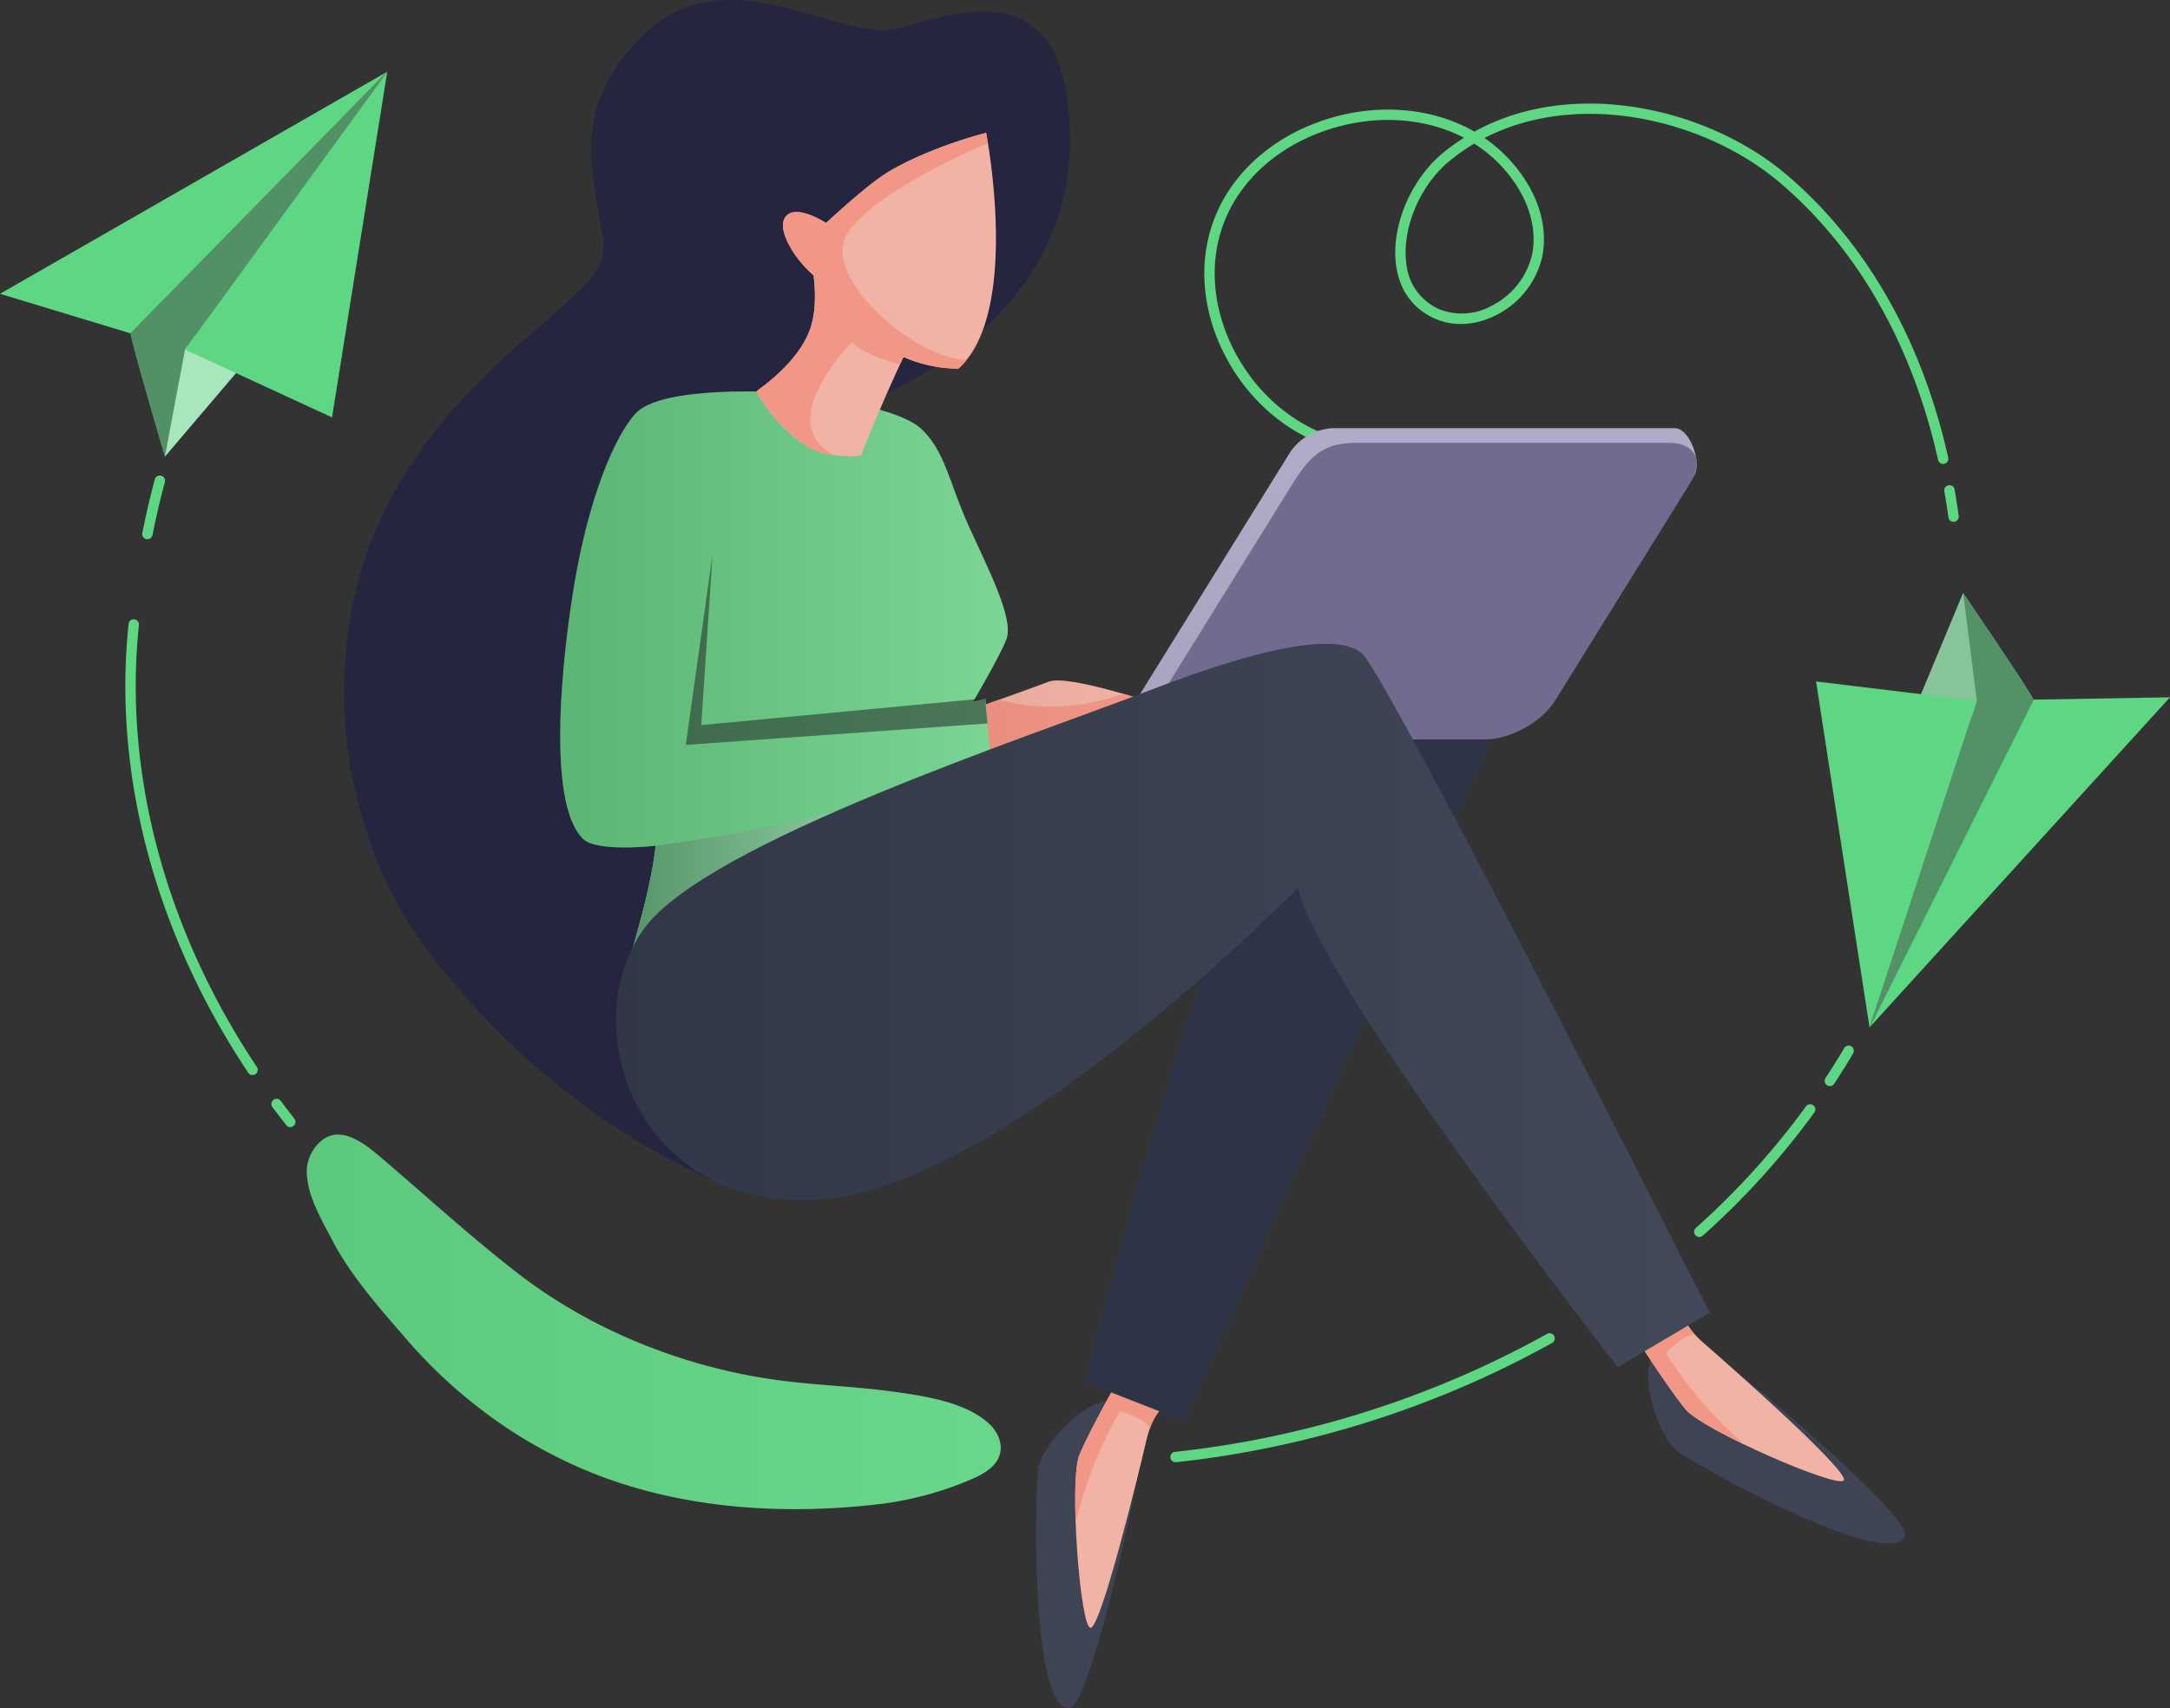 <svg xmlns="http://www.w3.org/2000/svg" xmlns:xlink="http://www.w3.org/1999/xlink" width="512.66" height="403.65" viewBox="0 0 512.66 403.65"><rect x="0" y="0" width="512.66" height="403.65" fill="#333333" stroke="none"/><defs><style>.a{fill:#fff;}.b{fill:#2d3445;}.c{fill:#f4af9f;}.d{fill:#f4907d;}.ac,.e,.m,.x{opacity:0.1;}.f{fill:url(#a);}.g{fill:url(#b);}.h{fill:url(#c);}.i{fill:#5dd782;}.j{fill:url(#d);}.k{fill:url(#e);}.l{fill:#aea7c7;}.m{fill:url(#f);}.n{fill:#736b8f;}.o{fill:url(#h);}.p{fill:url(#i);}.q{fill:url(#j);}.r{fill:#262540;}.aa,.ab,.s,.t,.w,.y,.z{opacity:0.5;}.ac,.t{fill:url(#k);}.u{fill:url(#l);}.v{fill:url(#m);}.w{fill:#1a1a1a;}.x{fill:url(#o);}.y{fill:#f7f7f7;}.z{fill:#4a4a4a;}.aa{fill:#b3b3b3;}.ab{fill:#4d4d4d;}</style><linearGradient id="a" x1="1901.072" y1="136.762" x2="1903.093" y2="136.762" gradientUnits="objectBoundingBox"><stop offset="0" stop-color="#d6d6d6"/><stop offset="1" stop-color="gray"/></linearGradient><linearGradient id="b" x1="1984.019" y1="155.74" x2="1986.129" y2="155.74" xlink:href="#a"/><linearGradient id="c" x1="1984.031" y1="254.261" x2="1986.141" y2="254.261" xlink:href="#a"/><linearGradient id="d" y1="0.5" x2="1" y2="0.5" gradientUnits="objectBoundingBox"><stop offset="0" stop-color="gray"/><stop offset="1" stop-color="#d6d6d6"/></linearGradient><linearGradient id="e" x1="0" y1="0.5" x2="1" y2="0.5" xlink:href="#d"/><linearGradient id="f" x1="0.5" y1="1" x2="0.5" y2="0" xlink:href="#d"/><linearGradient id="h" x1="462.91" y1="-219.215" x2="463.706" y2="-219.215" xlink:href="#a"/><linearGradient id="i" x1="544.194" y1="-243.433" x2="545.13" y2="-243.433" xlink:href="#a"/><linearGradient id="j" x1="999.948" y1="-306.444" x2="1001.669" y2="-306.444" xlink:href="#a"/><linearGradient id="k" y1="0.5" x2="1" y2="0.5" gradientUnits="objectBoundingBox"><stop offset="0" stop-color="#4d4d4d"/><stop offset="1" stop-color="#d6d6d6"/></linearGradient><linearGradient id="l" x1="-6.19" y1="14.408" x2="-5.218" y2="14.408" xlink:href="#d"/><linearGradient id="m" x1="-6.405" y1="14.46" x2="-5.398" y2="14.46" xlink:href="#d"/><linearGradient id="o" y1="0.5" x2="1" y2="0.5" gradientUnits="objectBoundingBox"><stop offset="0" stop-color="#4a4a4a"/><stop offset="1" stop-color="#fff"/></linearGradient></defs><g transform="translate(-360.615 -240.913)"><path class="a" d="M413.894,224.726l.009,0-.032-.009-7.836-3.752.013,7.585,7.823-3.806.032-.014Z" transform="translate(163.323 121.182)"/><g transform="translate(569.605 345.337)"><path class="a" d="M409.2,222.846h-2.514a.59.59,0,0,1-.6-.593.6.6,0,0,1,.6-.6H409.2a.6.6,0,0,1,.593.6A.591.591,0,0,1,409.2,222.846Z" transform="translate(-406.089 -221.656)"/></g><g transform="translate(527.006 345.337)"><path class="a" d="M434.69,222.846h-5.331a.59.59,0,0,1-.588-.593.6.6,0,0,1,.588-.6h5.331a.594.594,0,0,1,.588.6A.587.587,0,0,1,434.69,222.846Zm-10.648,0h-5.327a.6.6,0,0,1-.6-.593.6.6,0,0,1,.6-.6h5.327a.594.594,0,0,1,.588.6A.588.588,0,0,1,424.041,222.846Zm-10.649,0h-5.327a.591.591,0,0,1-.593-.593.6.6,0,0,1,.593-.6h5.327a.6.6,0,0,1,.593.6A.591.591,0,0,1,413.393,222.846Zm-10.653,0h-5.322a.592.592,0,0,1-.6-.593.6.6,0,0,1,.6-.6h5.322a.6.6,0,0,1,.6.6A.59.59,0,0,1,402.74,222.846Z" transform="translate(-396.82 -221.656)"/></g><g transform="translate(605.384 561.782)"><path class="b" d="M434.647,304.049s-8.718,39.616-12.988,39.556c-8.479-.11-8.318-44.584-7.3-56.607.423-5,12.459-18.907,19.523-15.515C442.272,275.509,434.647,304.049,434.647,304.049Z" transform="translate(-413.874 -260.825)"/><path class="c" d="M438.826,278.845s-4.237,1.112-6.126,9.334-10.75,44.391-13.2,44.336-5.1-34.951-2.62-40.894,12-23.338,12.827-22.86S438.826,278.845,438.826,278.845Z" transform="translate(-406.637 -268.752)"/><path class="d" d="M416.881,291.621c2.486-5.938,12-23.338,12.827-22.86s9.118,10.083,9.118,10.083-3.194.846-5.281,6.457c-1.673-2.684-7.1-3.985-7.1-3.985a99.253,99.253,0,0,0-10.456,26.444C415.732,300.514,415.921,293.919,416.881,291.621Z" transform="translate(-406.637 -268.752)"/></g><g class="e" transform="translate(605.384 561.782)"><path class="f" d="M434.647,304.049s-8.718,39.616-12.988,39.556c-8.479-.11-8.318-44.584-7.3-56.607.423-5,12.459-18.907,19.523-15.515C442.272,275.509,434.647,304.049,434.647,304.049Z" transform="translate(-413.874 -260.825)"/><path class="g" d="M438.826,278.845s-4.237,1.112-6.126,9.334-10.75,44.391-13.2,44.336-5.1-34.951-2.62-40.894,12-23.338,12.827-22.86S438.826,278.845,438.826,278.845Z" transform="translate(-406.637 -268.752)"/><path class="h" d="M416.881,291.621c2.486-5.938,12-23.338,12.827-22.86s9.118,10.083,9.118,10.083-3.194.846-5.281,6.457c-1.673-2.684-7.1-3.985-7.1-3.985a99.253,99.253,0,0,0-10.456,26.444C415.732,300.514,415.921,293.919,416.881,291.621Z" transform="translate(-406.637 -268.752)"/></g><path class="b" d="M501.542,415.09l-23.489-9.215s27.892-111.661,42.787-129.258c0,0-77.509,97.395-107.928,65.266s-4.614-72.237,24.114-73.074c25.314-.735,46.138-9.495,84-31.854,26.067-15.382,56.01,10.887,52.682,17.584S501.542,415.09,501.542,415.09Z" transform="translate(138.858 161.592)"/><path class="i" d="M369.15,238.444a1.052,1.052,0,0,1-.239-.023,1.219,1.219,0,0,1-.961-1.443c.864-4.329,1.866-8.6,2.964-12.694a1.228,1.228,0,0,1,2.371.639c-1.089,4.044-2.073,8.259-2.932,12.537A1.224,1.224,0,0,1,369.15,238.444Z" transform="translate(26.283 129.877)"/><path class="i" d="M397.113,338.459a1.219,1.219,0,0,1-1.02-.542c-21.973-32.961-32.015-70.62-28.264-106.04a1.177,1.177,0,0,1,1.347-1.094,1.234,1.234,0,0,1,1.094,1.351c-3.69,34.85,6.2,71.939,27.86,104.417a1.226,1.226,0,0,1-.335,1.7A1.253,1.253,0,0,1,397.113,338.459Z" transform="translate(23.169 156.468)"/><path class="i" d="M379.032,262.107a1.212,1.212,0,0,1-.965-.473c-.8-1.025-1.6-2.059-2.39-3.1l-.86-1.14a1.228,1.228,0,0,1,1.949-1.494l.864,1.154q1.172,1.544,2.367,3.07a1.227,1.227,0,0,1-.965,1.981Z" transform="translate(50.161 245.105)"/><path class="i" d="M422.007,297.957a1.226,1.226,0,0,1-.133-2.445,232.79,232.79,0,0,0,87.891-27.874,1.225,1.225,0,1,1,1.2,2.137,235.245,235.245,0,0,1-88.824,28.177Z" transform="translate(216.337 288.45)"/><path class="i" d="M448.928,287.083a1.2,1.2,0,0,1-.914-.409,1.222,1.222,0,0,1,.1-1.728,182,182,0,0,0,26.022-28.733,1.225,1.225,0,0,1,1.986,1.434,183.568,183.568,0,0,1-26.376,29.129A1.215,1.215,0,0,1,448.928,287.083Z" transform="translate(313.146 246.104)"/><path class="i" d="M455.641,262.275a1.206,1.206,0,0,1-.676-.2,1.233,1.233,0,0,1-.354-1.7q2.289-3.481,4.426-7.091a1.226,1.226,0,0,1,2.109,1.25q-2.164,3.667-4.481,7.188A1.22,1.22,0,0,1,455.641,262.275Z" transform="translate(337.28 235.258)"/><path class="i" d="M462.757,232.527a1.231,1.231,0,0,1-1.218-1.057q-.421-3.088-.961-6.149a1.229,1.229,0,0,1,.993-1.42,1.213,1.213,0,0,1,1.425.993c.368,2.073.685,4.15.979,6.236a1.236,1.236,0,0,1-1.048,1.388A1.088,1.088,0,0,1,462.757,232.527Z" transform="translate(359.385 131.676)"/><path class="i" d="M597.07,289.4a1.231,1.231,0,0,1-1.2-.956c-6.113-27.3-19.059-49.975-37.438-65.55-17.648-14.964-47.461-21.964-69.714-10.511,8.3,5.722,15.7,16.421,13.714,27.681a20.566,20.566,0,0,1-10.764,14.072c-4.95,2.6-10.364,2.909-14.854.859-5.106-2.335-8.217-6.71-9-12.652-1.19-9.04,3.47-20.148,11.067-26.412a48.3,48.3,0,0,1,4.986-3.6c-8.93-4.651-20.277-5.51-31.086-2.229-11.958,3.635-21.2,11.5-25.342,21.587-4.113,10-3.042,21.816,2.932,32.405,6.154,10.9,16.545,18.443,27.8,20.18a1.225,1.225,0,0,1,1.025,1.4,1.253,1.253,0,0,1-1.4,1.02c-11.986-1.847-23.039-9.844-29.556-21.394-6.351-11.255-7.468-23.848-3.07-34.547,4.421-10.763,14.229-19.151,26.9-23,11.945-3.621,24.56-2.445,34.257,3.125,23.3-12.859,55.058-5.648,73.69,10.134,18.788,15.934,32.015,39.06,38.251,66.892a1.23,1.23,0,0,1-.933,1.466A1.318,1.318,0,0,1,597.07,289.4Zm-110.782-75.68a46.2,46.2,0,0,0-5.841,4.1c-6.995,5.763-11.283,15.943-10.2,24.2a13.094,13.094,0,0,0,7.592,10.736,14.4,14.4,0,0,0,12.689-.795,18.086,18.086,0,0,0,9.49-12.335c1.82-10.318-5.212-20.2-12.988-25.429C486.784,214.044,486.541,213.883,486.288,213.722Z" transform="translate(222.613 61.129)"/><g transform="translate(592.589 401.692)"><path class="c" d="M411.09,239.91s11.361-4.017,15.846-5.717,24.478,5.037,24.478,5.037l-38.982,12.211Z" transform="translate(-411.09 -233.918)"/><path class="d" d="M415.149,236c-2.293.813-3.957,1.406-4.044,1.438l-.014.023,1.337,11.513,38.982-12.211s-3.019-1.011-6.963-2.16C430.766,239.453,419.818,237.371,415.149,236Z" transform="translate(-411.086 -231.452)"/></g><g class="e" transform="translate(592.589 401.692)"><path class="j" d="M411.09,239.91s11.361-4.017,15.846-5.717,24.478,5.037,24.478,5.037l-38.982,12.211Z" transform="translate(-411.09 -233.918)"/><path class="k" d="M415.149,236c-2.293.813-3.957,1.406-4.044,1.438l-.014.023,1.337,11.513,38.982-12.211s-3.019-1.011-6.963-2.16C430.766,239.453,419.818,237.371,415.149,236Z" transform="translate(-411.086 -231.452)"/></g><path class="l" d="M551.627,232.171c1.889-3.038-1.02-11.223-4.6-11.223H466.209a13.038,13.038,0,0,0-9.927,5.529L419.648,285.5c-1.889,3.033-.5,5.52,3.065,5.52h80.832a13.032,13.032,0,0,0,9.922-5.52Z" transform="translate(209.234 121.135)"/><path class="m" d="M551.627,232.171c1.889-3.038-1.02-11.223-4.6-11.223H466.209a13.038,13.038,0,0,0-9.927,5.529L419.648,285.5c-1.889,3.033-.5,5.52,3.065,5.52h80.832a13.032,13.032,0,0,0,9.922-5.52Z" transform="translate(209.234 121.135)"/><path class="n" d="M547.133,230.934c3.148-5.065.841-9.21-5.115-9.21H469.858c-8.645-.308-11.912,1.935-16.55,9.21l-32.065,51.648c-3.139,5.069-.836,9.21,5.129,9.21h72.15c5.961,0,13.411-4.141,16.545-9.21Z" transform="translate(212.961 123.829)"/><path class="m" d="M547.133,230.934c3.148-5.065.841-9.21-5.115-9.21H469.858c-8.645-.308-11.912,1.935-16.55,9.21l-32.065,51.648c-3.139,5.069-.836,9.21,5.129,9.21h72.15c5.961,0,13.411-4.141,16.545-9.21Z" transform="translate(212.961 123.829)"/><g transform="translate(744.554 548.547)"><path class="b" d="M477.087,283.544s30.98,26.2,28.935,29.937c-4.054,7.445-43.32-13.438-53.482-19.941-4.233-2.707-10.915-19.84-4.619-24.509C455.4,263.488,477.087,283.544,477.087,283.544Z" transform="translate(-439.892 -257.996)"/><path class="c" d="M457.365,265.872s-.993,4.265,5.409,9.771,34.248,30.2,33.053,32.355-33.3-11.793-37.392-16.756-15.047-21.5-14.238-22.009S457.365,265.872,457.365,265.872Z" transform="translate(-444.156 -265.872)"/><path class="d" d="M458.436,291.241c-4.095-4.968-15.047-21.5-14.238-22.009s13.167-3.36,13.167-3.36-.74,3.217,3.249,7.675c-3.153.234-6.829,4.426-6.829,4.426A99.165,99.165,0,0,0,472.3,299.55C465.767,296.4,460.013,293.157,458.436,291.241Z" transform="translate(-444.156 -265.872)"/></g><g class="e" transform="translate(744.554 548.547)"><path class="o" d="M477.087,283.544s30.98,26.2,28.935,29.937c-4.054,7.445-43.32-13.438-53.482-19.941-4.233-2.707-10.915-19.84-4.619-24.509C455.4,263.488,477.087,283.544,477.087,283.544Z" transform="translate(-439.892 -257.996)"/><path class="p" d="M457.365,265.872s-.993,4.265,5.409,9.771,34.248,30.2,33.053,32.355-33.3-11.793-37.392-16.756-15.047-21.5-14.238-22.009S457.365,265.872,457.365,265.872Z" transform="translate(-444.156 -265.872)"/><path class="q" d="M458.436,291.241c-4.095-4.968-15.047-21.5-14.238-22.009s13.167-3.36,13.167-3.36-.74,3.217,3.249,7.675c-3.153.234-6.829,4.426-6.829,4.426A99.165,99.165,0,0,0,472.3,299.55C465.767,296.4,460.013,293.157,458.436,291.241Z" transform="translate(-444.156 -265.872)"/></g><path class="r" d="M436.638,235.46c.018.519.041,1.039.074,1.553a109.278,109.278,0,0,0,1.737,12.358c.124.717.239,1.425.359,2.128.34,2.1.965,4.159.767,6.2-.533,5.423-3.668,7.85-6.356,10.488l-.106.087q-1.213,1.179-2.6,2.436c-4.357,4-8.962,7.753-13.346,11.724l-.115.1c-14.059,12.749-26.15,27.57-32.787,45.444-.037.106-.078.216-.115.317-.377,1.029-.731,2.054-1.071,3.1-.05.156-.11.317-.161.478-.289.91-.565,1.811-.823,2.725-.152.533-.3,1.085-.446,1.627-.087.349-.188.689-.271,1.039a101.574,101.574,0,0,0-3.052,23.071c-.051,2.914,0,5.736.124,8.5a106.066,106.066,0,0,0,1.406,11.853,111.686,111.686,0,0,0,7.165,23.894,88.675,88.675,0,0,0,11.021,18.875,179.208,179.208,0,0,0,25.567,27.547c5.7,4.752,9.968,8.167,16.251,12.638,1.641,1.089,4.61,2.987,6.287,4.017a165.682,165.682,0,0,0,22.464,11.554c1.94.735,3.061,1.094,3.061,1.094l32.906-95.226-.68-92.146s45.159-16.766,45.844-59.539c.161-9.752-1.181-16.669-3.5-21.509h0c-7.16-14.941-23.664-9.978-34.322-6.99-.2.055-.409.115-.6.17-.1.023-.2.055-.3.083-.3.083-.593.161-.882.244l-.216.055c-.3.078-.607.161-.9.23-13.337,3.424-40.2-17.786-59.87,1.37-.611.6-1.2,1.195-1.756,1.783C438.462,218.3,436.4,227.128,436.638,235.46Z" transform="translate(63.612 41.978)"/><g transform="translate(492.961 333.405)"><path class="i" d="M474.734,227.922c-6.669-6.264-33.476-8.654-33.476-8.654s-27.938-1.779-34.1,5.06c-5.065,5.635-10.989,20.1-14.371,40.03-2.638,15.594-6.949,51.754,2.054,60.449,3.3,3.194,17.106,1.6,17.106,1.6s-.51,9.637-8.438,33.986c-.391,1.2,64.3-25.139,64.3-25.139,1.278-9.109,5.446-17.841,10.382-25.81,7.771-1.756,12.878-3.121,12.878-3.121l-1.223-14.7-2.84.666s6.517-11.071,7.859-14.812c1.705-4.793-4.256-16.292-8.9-26.518S480.382,233.225,474.734,227.922Z" transform="translate(-389.412 -219.06)"/></g><g class="s" transform="translate(492.961 333.405)"><path class="t" d="M474.734,227.922c-6.669-6.264-33.476-8.654-33.476-8.654s-27.938-1.779-34.1,5.06c-5.065,5.635-10.989,20.1-14.371,40.03-2.638,15.594-6.949,51.754,2.054,60.449,3.3,3.194,17.106,1.6,17.106,1.6s-.51,9.637-8.438,33.986c-.391,1.2,64.3-25.139,64.3-25.139,1.278-9.109,5.446-17.841,10.382-25.81,7.771-1.756,12.878-3.121,12.878-3.121l-1.223-14.7-2.84.666s6.517-11.071,7.859-14.812c1.705-4.793-4.256-16.292-8.9-26.518S480.382,233.225,474.734,227.922Z" transform="translate(-389.412 -219.06)"/></g><g transform="translate(539.383 272.305)"><path class="c" d="M399.522,266.825c.266-.409,9.757-6.457,12.639-14.771,1.466-4.224,1.195-9.32.809-12.482-.046-.092-.1-.179-.133-.267-4.168-3.543-8.737-10.607-6.526-13.673,2.1-2.9,7.969.418,9.6,1.425,4.426-4.081,10.979-9.881,14.918-12.193,10.079-5.919,22.887-9.1,22.887-9.1s8.3,42.355-6.54,55.7a31.81,31.81,0,0,1-12.965-2.753c-3.782,7.831-9.426,21.426-9.95,23.08-.193.607-4.49.469-7.822-.069C407.446,280.268,399.2,267.335,399.522,266.825Z" transform="translate(-399.513 -205.765)"/><path class="d" d="M417.791,281.913c-.464-.06-.919-.12-1.351-.188-8.994-1.457-17.244-14.39-16.917-14.9.266-.409,9.757-6.457,12.639-14.771,1.466-4.224,1.195-9.32.809-12.482-.046-.092-.1-.179-.133-.267-4.168-3.543-8.737-10.607-6.526-13.673,2.1-2.9,7.969.418,9.6,1.425,4.426-4.081,10.979-9.881,14.918-12.193,10.079-5.919,22.887-9.1,22.887-9.1s.175.882.423,2.431c-5.074,2.155-27.285,11.99-33.223,21.4-6.54,10.359,16.793,30.052,28.241,29.749a17.333,17.333,0,0,1-1.981,2.119,31.81,31.81,0,0,1-12.965-2.753c-.267.561-.561,1.158-.855,1.783-4.711-1.314-9.21-3.084-11.3-5.317C422.056,255.179,403.038,274.234,417.791,281.913Z" transform="translate(-399.513 -205.765)"/></g><g class="e" transform="translate(539.383 272.305)"><path class="u" d="M399.522,266.825c.266-.409,9.757-6.457,12.639-14.771,1.466-4.224,1.195-9.32.809-12.482-.046-.092-.1-.179-.133-.267-4.168-3.543-8.737-10.607-6.526-13.673,2.1-2.9,7.969.418,9.6,1.425,4.426-4.081,10.979-9.881,14.918-12.193,10.079-5.919,22.887-9.1,22.887-9.1s8.3,42.355-6.54,55.7a31.81,31.81,0,0,1-12.965-2.753c-3.782,7.831-9.426,21.426-9.95,23.08-.193.607-4.49.469-7.822-.069C407.446,280.268,399.2,267.335,399.522,266.825Z" transform="translate(-399.513 -205.765)"/><path class="v" d="M417.791,281.913c-.464-.06-.919-.12-1.351-.188-8.994-1.457-17.244-14.39-16.917-14.9.266-.409,9.757-6.457,12.639-14.771,1.466-4.224,1.195-9.32.809-12.482-.046-.092-.1-.179-.133-.267-4.168-3.543-8.737-10.607-6.526-13.673,2.1-2.9,7.969.418,9.6,1.425,4.426-4.081,10.979-9.881,14.918-12.193,10.079-5.919,22.887-9.1,22.887-9.1s.175.882.423,2.431c-5.074,2.155-27.285,11.99-33.223,21.4-6.54,10.359,16.793,30.052,28.241,29.749a17.333,17.333,0,0,1-1.981,2.119,31.81,31.81,0,0,1-12.965-2.753c-.267.561-.561,1.158-.855,1.783-4.711-1.314-9.21-3.084-11.3-5.317C422.056,255.179,403.038,274.234,417.791,281.913Z" transform="translate(-399.513 -205.765)"/></g><path class="w" d="M467.13,267.413l-71.262,5.058,6.328-45.042-2.679,40.37,67.057-6.333Z" transform="translate(126.764 144.439)"/><path class="i" d="M454.294,244c.46-.34,4.793-4.219,4.793-4.219-16.081,4.5-28.972,7.027-38.407,8.98-4.826,1-19.762,3.111-19.762,3.111s-.51,9.637-8.438,33.986l8.934-3.493C420.533,268.7,453.972,244.249,454.294,244Z" transform="translate(114.581 188.874)"/><path class="t" d="M454.294,244c.46-.34,4.793-4.219,4.793-4.219-16.081,4.5-28.972,7.027-38.407,8.98-4.826,1-19.762,3.111-19.762,3.111s-.51,9.637-8.438,33.986l8.934-3.493C420.533,268.7,453.972,244.249,454.294,244Z" transform="translate(114.581 188.874)"/><path class="b" d="M650.672,390.078l-21.724,12.85s-70.822-90.722-75.519-113.3c0,0-67.641,69.388-111.693,73.593s-59.764-40.843-42.737-64c15.005-20.392,91.351-45.37,119.584-56.276s44.607-13.378,49.994-8.567C574.7,239.854,650.672,390.078,650.672,390.078Z" transform="translate(113.861 161.001)"/><path class="x" d="M650.672,390.078l-21.724,12.85s-70.822-90.722-75.519-113.3c0,0-67.641,69.388-111.693,73.593s-59.764-40.843-42.737-64c15.005-20.392,91.351-45.37,119.584-56.276s44.607-13.378,49.994-8.567C574.7,239.854,650.672,390.078,650.672,390.078Z" transform="translate(113.861 161.001)"/><g transform="translate(360.615 257.855)"><g transform="translate(38.953 60.934)"><path class="i" d="M369.091,245.883l19.67-23.1s-17.8-8.01-17.8-6.77S369.091,245.883,369.091,245.883Z" transform="translate(-369.091 -215.88)"/><path class="y" d="M369.091,245.883l19.67-23.1s-17.8-8.01-17.8-6.77S369.091,245.883,369.091,245.883Z" transform="translate(-369.091 -215.88)"/></g><g transform="translate(0 0)"><path class="i" d="M360.615,255.1l30.856,9.349,60.63-61.824Z" transform="translate(-360.615 -202.621)"/></g><g transform="translate(30.856)"><path class="i" d="M367.329,264.444c-.014,1.664,8.1,29.115,8.1,29.115l4.743-25.286,47.788-65.652Z" transform="translate(-367.329 -202.621)"/><path class="z" d="M367.329,264.444c-.014,1.664,8.1,29.115,8.1,29.115l4.743-25.286,47.788-65.652Z" transform="translate(-367.329 -202.621)"/></g><g transform="translate(43.696 0)"><path class="i" d="M417.913,202.621l-47.79,65.652L404.87,284.3Z" transform="translate(-370.123 -202.621)"/></g></g><g transform="translate(789.657 381.001)"><g transform="translate(23.114)"><path class="i" d="M470.636,229.416,459,257.441s19.39,2.165,19.013.979S470.636,229.416,470.636,229.416Z" transform="translate(-458.999 -229.416)"/><path class="aa" d="M470.636,229.416,459,257.441s19.39,2.165,19.013.979S470.636,229.416,470.636,229.416Z" transform="translate(-458.999 -229.416)"/></g><path class="i" d="M527.7,234.783l-32.238.556-38.746,77.443Z" transform="translate(-444.084 -210.116)"/><g transform="translate(12.635)"><path class="i" d="M495.462,254.638c-.5-1.576-16.628-25.222-16.628-25.222l3.235,25.521-25.351,77.146Z" transform="translate(-456.719 -229.416)"/><path class="ab" d="M495.462,254.638c-.5-1.576-16.628-25.222-16.628-25.222l3.235,25.521-25.351,77.146Z" transform="translate(-456.719 -229.416)"/></g><path class="i" d="M466.6,315.707l25.353-77.146L453.97,233.97Z" transform="translate(-453.97 -213.041)"/></g><path class="i" d="M376.434,267.256c.437,5.189,3.81,10.837,5.947,14.95,4.591,8.829,12.014,17,18.319,24.3a117.27,117.27,0,0,0,26.67,22.46,115.877,115.877,0,0,0,13.686,7.091c22.373,9.7,47.64,11.269,71.084,8.456a79.243,79.243,0,0,0,21.044-5.726c2.969-1.25,6.145-3.029,6.944-6.094.666-2.528-.579-5.248-2.487-7.036-5.547-5.212-15.378-6.636-22.809-7.666-8.544-1.177-17.3-1.461-25.944-2.542-22.336-2.813-44.658-11.577-62.292-25.121-11.094-8.53-21.674-18.245-32.355-27.359-3.654-3.116-9.775-8.36-14.56-4.113A9.544,9.544,0,0,0,376.434,267.256Z" transform="translate(56.725 251.73)"/><path class="ac" d="M376.434,267.256c.437,5.189,3.81,10.837,5.947,14.95,4.591,8.829,12.014,17,18.319,24.3a117.27,117.27,0,0,0,26.67,22.46,115.877,115.877,0,0,0,13.686,7.091c22.373,9.7,47.64,11.269,71.084,8.456a79.243,79.243,0,0,0,21.044-5.726c2.969-1.25,6.145-3.029,6.944-6.094.666-2.528-.579-5.248-2.487-7.036-5.547-5.212-15.378-6.636-22.809-7.666-8.544-1.177-17.3-1.461-25.944-2.542-22.336-2.813-44.658-11.577-62.292-25.121-11.094-8.53-21.674-18.245-32.355-27.359-3.654-3.116-9.775-8.36-14.56-4.113A9.544,9.544,0,0,0,376.434,267.256Z" transform="translate(56.725 251.73)"/></g></svg>